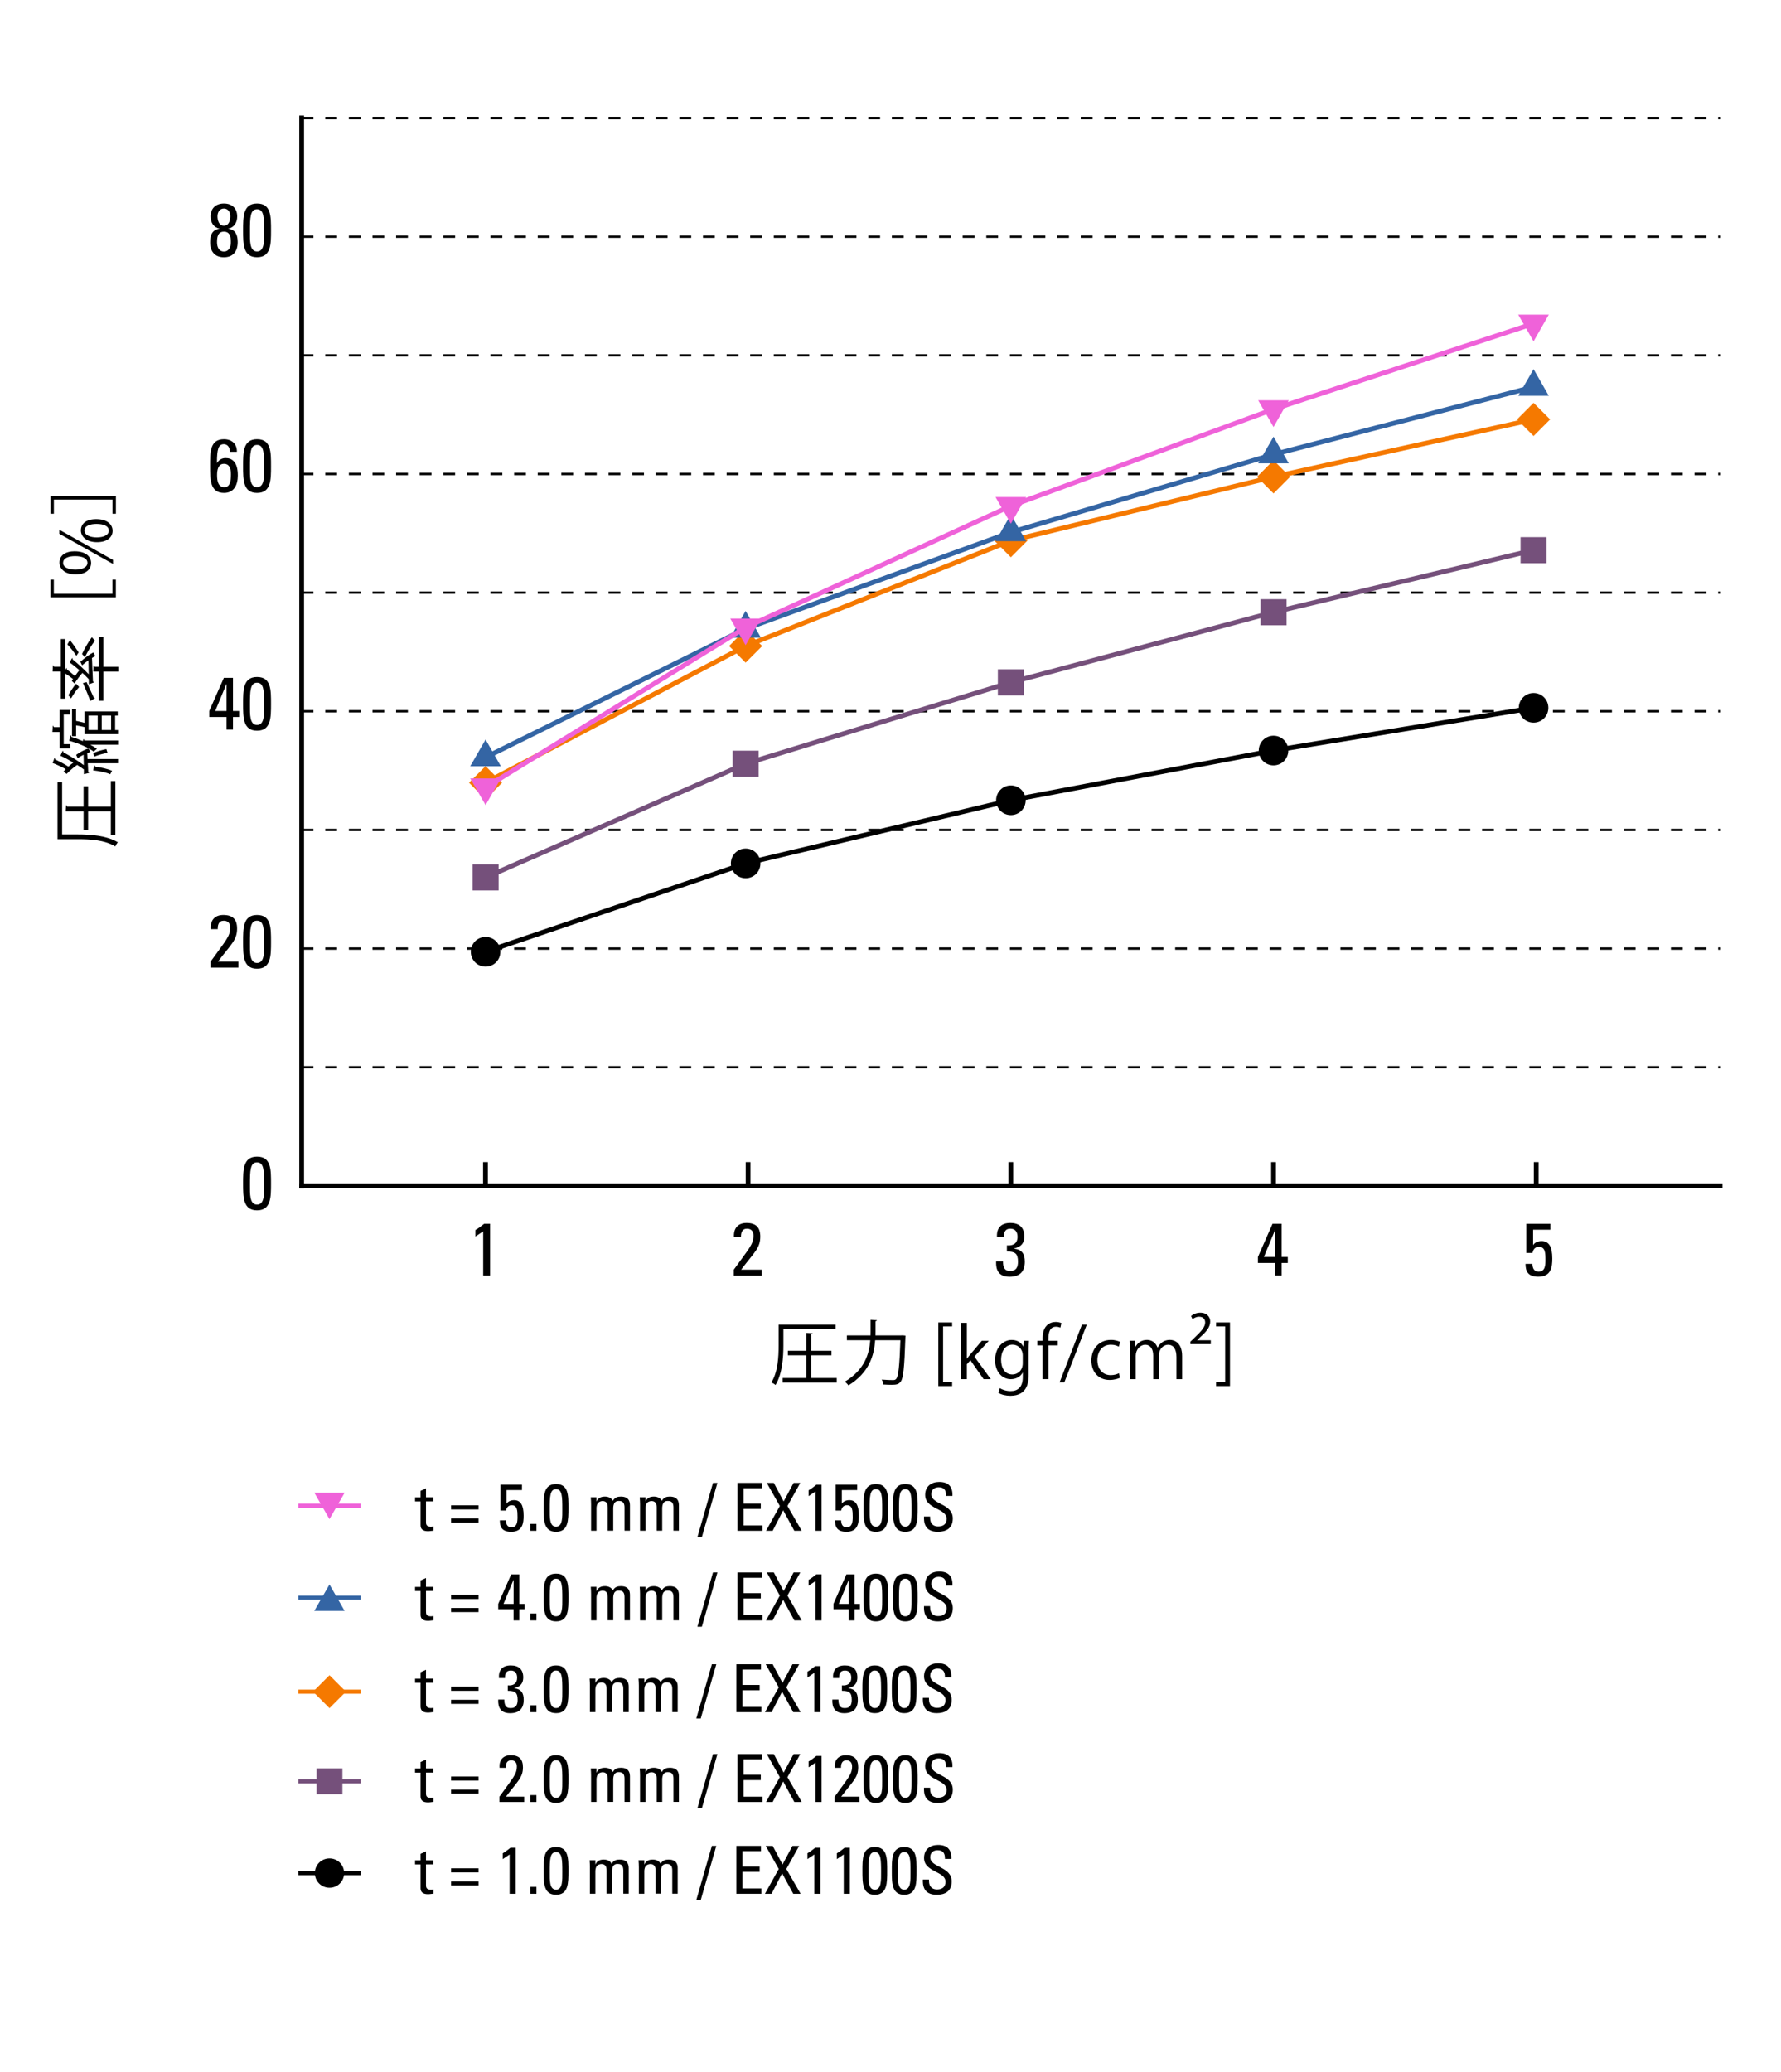 <?xml version="1.0" encoding="UTF-8"?><svg xmlns="http://www.w3.org/2000/svg" viewBox="0 0 430 500"><defs><style>.cls-1,.cls-2,.cls-3,.cls-4,.cls-5,.cls-6,.cls-7,.cls-8,.cls-9,.cls-10,.cls-11,.cls-12,.cls-13{fill:none;}.cls-1,.cls-4,.cls-8,.cls-9,.cls-11,.cls-12,.cls-13{stroke-width:1.15px;}.cls-1,.cls-4,.cls-9,.cls-10,.cls-11,.cls-13{stroke-linejoin:bevel;}.cls-1,.cls-7{stroke:#75507b;}.cls-2,.cls-3,.cls-4,.cls-8,.cls-12{stroke:#000;}.cls-2,.cls-3,.cls-5,.cls-6,.cls-7,.cls-8,.cls-12{stroke-miterlimit:10;}.cls-3{stroke-dasharray:0 0 2.85 2.85;stroke-width:.57px;}.cls-14,.cls-15,.cls-16,.cls-17,.cls-18,.cls-19{stroke-width:0px;}.cls-14,.cls-16,.cls-17,.cls-18{fill-rule:evenodd;}.cls-5,.cls-13{stroke:#3465a4;}.cls-16{fill:#f57900;}.cls-6,.cls-9{stroke:#f57900;}.cls-17{fill:#ef62d9;}.cls-8{stroke-linecap:square;}.cls-10{stroke-width:1.13px;}.cls-10,.cls-11{stroke:#ef62d9;}.cls-18{fill:#3465a4;}.cls-19{fill:#75507b;}</style></defs><g id="Graph"><path class="cls-15" d="m50.84,233.5v-1.44c3.65-5.11,4.74-6.05,4.74-8.21,0-.99-.49-1.66-1.55-1.66-1.24,0-1.48,1.03-1.46,2.03h-1.69c-.14-2.07.9-3.42,3.03-3.42,2.25,0,3.33,1.03,3.33,3.28,0,2.79-1.4,3.73-4.63,7.98h4.95v1.44h-6.72Z"/><path class="cls-15" d="m65.43,227.3c0,3.26.02,6.46-3.37,6.46s-3.37-3.21-3.37-6.46-.05-6.5,3.37-6.5,3.37,3.13,3.37,6.5Zm-5.08.32c0,2.11-.13,4.75,1.71,4.75s1.71-2.65,1.71-4.75c0-3.37-.02-5.44-1.71-5.44s-1.71,2.07-1.71,5.44Z"/><path class="cls-15" d="m65.43,285.62c0,3.26.02,6.46-3.37,6.46s-3.37-3.21-3.37-6.46-.05-6.5,3.37-6.5,3.37,3.13,3.37,6.5Zm-5.08.32c0,2.11-.13,4.75,1.71,4.75s1.71-2.65,1.71-4.75c0-3.37-.02-5.44-1.71-5.44s-1.71,2.07-1.71,5.44Z"/><path class="cls-15" d="m50.72,112.49c0-3.37-.05-6.5,3.37-6.5,1.87,0,3.17,1.15,3.1,3.04h-1.66c0-.86-.47-1.84-1.46-1.84-1.35,0-1.69,1.19-1.69,4.52h.04c.41-.72,1.17-1.17,2.03-1.17,1.6,0,2.97.94,2.97,4.2,0,2.23-.9,4.21-3.33,4.21-3.38,0-3.37-3.21-3.37-6.46Zm3.46,5.08c1.35,0,1.58-1.48,1.58-3.12,0-1.13-.25-2.52-1.69-2.52s-1.66,1.58-1.66,2.7c0,1.24.16,2.94,1.76,2.94Z"/><path class="cls-15" d="m65.43,112.49c0,3.26.02,6.46-3.37,6.46s-3.37-3.21-3.37-6.46-.05-6.5,3.37-6.5,3.37,3.13,3.37,6.5Zm-5.08.32c0,2.11-.13,4.75,1.71,4.75s1.71-2.65,1.71-4.75c0-3.37-.02-5.44-1.71-5.44s-1.71,2.07-1.71,5.44Z"/><path class="cls-15" d="m50.52,173.02v-1.44l3.53-8.01h2.2v8.01h1.48v1.44h-1.48v3.04h-1.55v-3.04h-4.18Zm4.18-1.44v-6.5h-.04l-2.7,6.5h2.74Z"/><path class="cls-15" d="m65.43,169.87c0,3.26.02,6.46-3.37,6.46s-3.37-3.21-3.37-6.46-.05-6.5,3.37-6.5,3.37,3.13,3.37,6.5Zm-5.08.32c0,2.11-.13,4.75,1.71,4.75s1.71-2.65,1.71-4.75c0-3.37-.02-5.44-1.71-5.44s-1.71,2.07-1.71,5.44Z"/><path class="cls-15" d="m55.09,55.21c1.84.18,2.3,1.62,2.3,3.24,0,2.25-1.15,3.64-3.33,3.64s-3.33-1.39-3.33-3.64c0-1.62.47-3.06,2.3-3.24v-.02c-1.48-.29-2.18-1.51-2.18-2.94,0-1.96,1.24-3.13,3.21-3.13s3.21,1.17,3.21,3.13c0,1.42-.7,2.65-2.18,2.94v.02Zm.65,3.26c0-1.12-.13-2.56-1.67-2.56s-1.67,1.44-1.67,2.56.43,2.23,1.67,2.23,1.67-1.15,1.67-2.23Zm-.13-6.27c0-.94-.49-1.87-1.55-1.87s-1.55.94-1.55,1.87.31,2.27,1.55,2.27,1.55-1.35,1.55-2.27Z"/><path class="cls-15" d="m65.43,55.62c0,3.26.02,6.46-3.37,6.46s-3.37-3.21-3.37-6.46-.05-6.5,3.37-6.5,3.37,3.13,3.37,6.5Zm-5.08.32c0,2.11-.13,4.75,1.71,4.75s1.71-2.65,1.71-4.75c0-3.37-.02-5.44-1.71-5.44s-1.71,2.07-1.71,5.44Z"/><path class="cls-15" d="m118.32,307.82h-1.66v-10.68l-1.87,1.26v-1.58c.41-.18,1.6-1.08,2.11-1.5h1.42v12.5Z"/><path class="cls-15" d="m243.11,300.54c1.49.13,2.56-.47,2.56-2.07,0-1.13-.5-1.96-1.73-1.96-1.37,0-1.58,1.03-1.57,2.04h-1.66c-.13-2.12.9-3.42,3.22-3.42,2.12,0,3.38,1.06,3.38,3.24,0,2.36-1.75,2.72-2.47,2.9v.04c1.96.27,2.59,1.31,2.59,3.19,0,2.43-1.31,3.6-3.71,3.6-3.49,0-3.22-3.01-3.22-3.71h1.66c.02,1.24.22,2.32,1.71,2.32s1.91-.92,1.91-2.25c0-2.02-.76-2.45-2.68-2.45v-1.46Z"/><path class="cls-15" d="m177.17,307.82v-1.44c3.66-5.11,4.74-6.05,4.74-8.21,0-.99-.49-1.66-1.55-1.66-1.24,0-1.48,1.03-1.46,2.04h-1.69c-.14-2.07.9-3.42,3.02-3.42,2.25,0,3.33,1.03,3.33,3.28,0,2.79-1.4,3.73-4.63,7.98h4.95v1.44h-6.72Z"/><path class="cls-15" d="m303.71,304.77v-1.44l3.53-8.01h2.2v8.01h1.48v1.44h-1.48v3.04h-1.55v-3.04h-4.18Zm4.18-1.44v-6.5h-.04l-2.7,6.5h2.74Z"/><path class="cls-15" d="m374.33,295.32v1.44h-4.18v3.64l.04.04c.27-.54,1.13-.94,1.98-.94,1.78,0,2.61,1.33,2.61,4.21,0,2-.25,4.38-3.38,4.38-2.59,0-3.08-1.42-3.08-3.1h1.66c0,.97.38,1.89,1.48,1.89,1.57,0,1.67-1.53,1.67-2.75,0-1.82-.05-3.24-1.6-3.24-.9,0-1.39.63-1.53,1.46h-1.49v-7.02h5.83Z"/><line class="cls-8" x1="72.83" y1="286.17" x2="415.29" y2="286.17"/><line class="cls-12" x1="117.21" y1="286.17" x2="117.21" y2="280.44"/><line class="cls-12" x1="180.62" y1="286.17" x2="180.62" y2="280.44"/><line class="cls-12" x1="244.06" y1="286.17" x2="244.06" y2="280.44"/><line class="cls-12" x1="307.48" y1="286.17" x2="307.48" y2="280.44"/><line class="cls-12" x1="370.89" y1="286.17" x2="370.89" y2="280.44"/><line class="cls-8" x1="72.83" y1="286.17" x2="72.83" y2="28.49"/><line class="cls-3" x1="72.83" y1="257.54" x2="415.29" y2="257.54"/><line class="cls-3" x1="72.83" y1="228.91" x2="415.29" y2="228.91"/><line class="cls-3" x1="72.83" y1="200.28" x2="415.29" y2="200.28"/><line class="cls-3" x1="72.83" y1="171.64" x2="415.29" y2="171.64"/><line class="cls-3" x1="72.83" y1="143.01" x2="415.29" y2="143.01"/><line class="cls-3" x1="72.83" y1="114.38" x2="415.29" y2="114.38"/><line class="cls-3" x1="72.83" y1="85.75" x2="415.29" y2="85.75"/><line class="cls-3" x1="72.83" y1="57.12" x2="415.29" y2="57.12"/><line class="cls-3" x1="72.83" y1="28.49" x2="415.29" y2="28.49"/><polyline class="cls-4" points="117.24 229.68 180.02 208.35 244.06 193.12 307.48 181.12 370.26 170.81"/><path class="cls-14" d="m113.67,229.68c0-1.99,1.59-3.58,3.57-3.58s3.57,1.59,3.57,3.58-1.59,3.58-3.57,3.58-3.57-1.59-3.57-3.58h0Z"/><path class="cls-14" d="m176.46,208.35c0-1.99,1.59-3.58,3.57-3.58s3.57,1.59,3.57,3.58-1.59,3.58-3.57,3.58-3.57-1.59-3.57-3.58h0Z"/><path class="cls-14" d="m240.5,193.12c0-1.99,1.59-3.58,3.57-3.58s3.57,1.59,3.57,3.58-1.59,3.58-3.57,3.58-3.57-1.59-3.57-3.58h0Z"/><path class="cls-14" d="m303.91,181.12c0-1.99,1.59-3.58,3.57-3.58s3.57,1.59,3.57,3.58-1.59,3.58-3.57,3.58-3.57-1.59-3.57-3.58h0Z"/><path class="cls-14" d="m366.69,170.81c0-1.99,1.59-3.58,3.57-3.58s3.57,1.59,3.57,3.58-1.59,3.58-3.57,3.58-3.57-1.59-3.57-3.58h0Z"/><polyline class="cls-1" points="117.24 211.73 180.02 184.3 244.06 164.66 307.48 147.74 370.26 132.76"/><rect class="cls-19" x="114.1" y="208.58" width="6.28" height="6.3"/><rect class="cls-19" x="176.88" y="181.15" width="6.28" height="6.3"/><rect class="cls-19" x="240.92" y="161.51" width="6.28" height="6.3"/><rect class="cls-19" x="304.34" y="144.59" width="6.28" height="6.3"/><rect class="cls-19" x="367.12" y="129.62" width="6.28" height="6.3"/><polyline class="cls-9" points="117.24 188.88 180.02 155.9 244.06 130.47 307.48 115.07 370.26 101.21"/><polygon class="cls-16" points="117.24 184.87 121.23 188.88 117.24 192.89 113.24 188.88 117.24 184.87 117.24 184.87"/><polygon class="cls-16" points="180.02 151.89 184.02 155.9 180.02 159.91 176.03 155.9 180.02 151.89 180.02 151.89"/><polygon class="cls-16" points="244.06 126.47 248.06 130.47 244.06 134.48 240.07 130.47 244.06 126.47 244.06 126.47"/><polygon class="cls-16" points="307.48 111.06 311.47 115.07 307.48 119.08 303.48 115.07 307.48 111.06 307.48 111.06"/><polygon class="cls-16" points="370.26 97.21 374.26 101.21 370.26 105.22 366.27 101.21 370.26 97.21 370.26 97.21"/><polyline class="cls-13" points="117.24 182.75 180.02 151.72 244.06 128.44 307.48 109.66 370.26 93.37"/><polygon class="cls-18" points="117.24 178.46 120.92 184.9 113.53 184.9 117.24 178.46 117.24 178.46"/><polygon class="cls-18" points="180.02 147.42 183.71 153.87 176.31 153.87 180.02 147.42 180.02 147.42"/><polygon class="cls-18" points="244.06 124.15 247.75 130.59 240.35 130.59 244.06 124.15 244.06 124.15"/><polygon class="cls-18" points="307.48 105.37 311.16 111.81 303.77 111.81 307.48 105.37 307.48 105.37"/><polygon class="cls-18" points="370.26 89.08 373.94 95.52 366.55 95.52 370.26 89.08 370.26 89.08"/><polyline class="cls-11" points="117.24 190 180.02 151.4 244.06 122.09 307.48 98.75 370.26 78.08"/><polygon class="cls-17" points="117.24 194.29 120.92 187.85 113.53 187.85 117.24 194.29 117.24 194.29"/><polygon class="cls-17" points="180.02 155.7 183.71 149.26 176.31 149.26 180.02 155.7 180.02 155.7"/><polygon class="cls-17" points="244.06 126.38 247.75 119.94 240.35 119.94 244.06 126.38 244.06 126.38"/><polygon class="cls-17" points="307.48 103.05 311.16 96.6 303.77 96.6 307.48 103.05 307.48 103.05"/><polygon class="cls-17" points="370.26 82.38 373.94 75.93 366.55 75.93 370.26 82.38 370.26 82.38"/><line class="cls-2" x1="72.05" y1="452" x2="87.05" y2="452"/><path class="cls-14" d="m76.01,452c0-1.97,1.57-3.54,3.54-3.54s3.54,1.57,3.54,3.54-1.57,3.54-3.54,3.54-3.54-1.57-3.54-3.54h0Z"/><line class="cls-7" x1="72.05" y1="429.85" x2="87.05" y2="429.85"/><rect class="cls-19" x="76.43" y="426.73" width="6.24" height="6.24"/><line class="cls-6" x1="72.04" y1="408.23" x2="87.04" y2="408.23"/><polygon class="cls-16" points="79.55 404.26 83.52 408.23 79.55 412.2 75.58 408.23 79.55 404.26 79.55 404.26"/><line class="cls-5" x1="72.05" y1="385.55" x2="87.05" y2="385.55"/><polygon class="cls-18" points="79.55 382.36 83.21 388.74 75.87 388.74 79.55 382.36 79.55 382.36"/><line class="cls-10" x1="87.04" y1="363.4" x2="72.04" y2="363.4"/><polygon class="cls-17" points="79.54 366.59 75.88 360.21 83.22 360.21 79.54 366.59 79.54 366.59"/><path class="cls-15" d="m101.54,448.91v-1.55l1.31-.59v2.14h1.76v.99h-1.76v4.94c0,.51,0,1.17,1.2,1.17.1,0,.3-.03.59-.06v1.01c-.43.03-.86.13-1.29.13-1.25,0-1.81-.51-1.81-1.44v-5.74h-1.33v-.99h1.33Z"/><path class="cls-15" d="m115.53,451.84h-6.62v-.99h6.62v.99Zm0,3.15h-6.62v-.99h6.62v.99Z"/><path class="cls-15" d="m124.51,456.99h-1.47v-9.48l-1.66,1.12v-1.41c.37-.16,1.42-.96,1.87-1.33h1.26v11.1Z"/><path class="cls-15" d="m129.52,456.99h-1.5v-1.66h1.5v1.66Z"/><path class="cls-15" d="m137.24,451.49c0,2.89.02,5.74-2.99,5.74s-2.99-2.85-2.99-5.74-.05-5.77,2.99-5.77,2.99,2.78,2.99,5.77Zm-4.51.29c0,1.87-.11,4.22,1.52,4.22s1.52-2.35,1.52-4.22c0-2.99-.02-4.83-1.52-4.83s-1.52,1.84-1.52,4.83Z"/><path class="cls-15" d="m146.46,456.99v-5.6c0-.82-.22-1.57-1.28-1.57-.4,0-.94.24-1.14.54-.24.4-.3.88-.3,1.18v5.44h-1.31v-6.4c0-.56-.03-1.12-.08-1.68h1.39v1.01h.03c.38-.86,1.07-1.17,2.01-1.17.74,0,1.58.3,1.89,1.04.45-.86,1.18-1.04,1.92-1.04.85,0,2.21.19,2.21,2.09v6.14h-1.31v-5.6c0-.82-.22-1.57-1.28-1.57-.5,0-.64.02-.99.3-.38.32-.45,1.12-.45,1.42v5.44h-1.31Z"/><path class="cls-15" d="m158.28,456.99v-5.6c0-.82-.22-1.57-1.28-1.57-.4,0-.94.24-1.14.54-.24.4-.3.88-.3,1.18v5.44h-1.31v-6.4c0-.56-.03-1.12-.08-1.68h1.39v1.01h.03c.38-.86,1.07-1.17,2.01-1.17.74,0,1.58.3,1.89,1.04.45-.86,1.18-1.04,1.92-1.04.85,0,2.21.19,2.21,2.09v6.14h-1.31v-5.6c0-.82-.22-1.57-1.28-1.57-.5,0-.64.02-.99.3-.38.32-.45,1.12-.45,1.42v5.44h-1.31Z"/><path class="cls-15" d="m169.18,458.52h-1.07l3.76-13.08h1.07l-3.76,13.08Z"/><path class="cls-15" d="m177.78,456.99v-11.55h5.95v1.28h-4.48v3.71h4.16v1.28h-4.16v4h4.57v1.28h-6.04Z"/><path class="cls-15" d="m193.29,456.99h-1.77l-2.69-4.94-2.54,4.94h-1.6l3.33-5.98-3.15-5.57h1.69l2.37,4.48,2.4-4.48h1.62l-3.1,5.57,3.45,5.98Z"/><path class="cls-15" d="m198.08,456.99h-1.47v-9.48l-1.66,1.12v-1.41c.37-.16,1.42-.96,1.87-1.33h1.26v11.1Z"/><path class="cls-15" d="m205.18,456.99h-1.47v-9.48l-1.66,1.12v-1.41c.37-.16,1.42-.96,1.87-1.33h1.26v11.1Z"/><path class="cls-15" d="m214.2,451.49c0,2.89.02,5.74-2.99,5.74s-2.99-2.85-2.99-5.74-.05-5.77,2.99-5.77,2.99,2.78,2.99,5.77Zm-4.51.29c0,1.87-.11,4.22,1.52,4.22s1.52-2.35,1.52-4.22c0-2.99-.02-4.83-1.52-4.83s-1.52,1.84-1.52,4.83Z"/><path class="cls-15" d="m221.3,451.49c0,2.89.02,5.74-2.99,5.74s-2.99-2.85-2.99-5.74-.05-5.77,2.99-5.77,2.99,2.78,2.99,5.77Zm-4.51.29c0,1.87-.11,4.22,1.52,4.22s1.52-2.35,1.52-4.22c0-2.99-.02-4.83-1.52-4.83s-1.52,1.84-1.52,4.83Z"/><path class="cls-15" d="m224.29,453.55v.34c0,1.57.99,2.06,1.93,2.06,1.17,0,2.06-.5,2.06-1.87,0-2.56-5.18-2.27-5.18-5.74,0-2.05,1.46-3.13,3.39-3.13,2.11,0,3.29,1.02,3.2,3.37h-1.54c.02-1.26-.38-2.09-1.78-2.09-.88,0-1.78.45-1.78,1.69,0,2.54,5.18,2.17,5.18,5.84,0,2.43-1.68,3.21-3.58,3.21-3.41.03-3.41-2.58-3.37-3.68h1.46Z"/><path class="cls-15" d="m101.54,426.76v-1.55l1.31-.59v2.14h1.76v.99h-1.76v4.94c0,.51,0,1.17,1.2,1.17.1,0,.3-.03.59-.06v1.01c-.43.03-.86.13-1.29.13-1.25,0-1.81-.51-1.81-1.44v-5.74h-1.33v-.99h1.33Z"/><path class="cls-15" d="m115.53,429.69h-6.62v-.99h6.62v.99Zm0,3.15h-6.62v-.99h6.62v.99Z"/><path class="cls-15" d="m120.58,434.84v-1.28c3.25-4.54,4.21-5.37,4.21-7.29,0-.88-.43-1.47-1.38-1.47-1.1,0-1.31.91-1.3,1.81h-1.5c-.13-1.84.8-3.04,2.69-3.04,2,0,2.96.91,2.96,2.91,0,2.48-1.25,3.31-4.11,7.08h4.4v1.28h-5.96Z"/><path class="cls-15" d="m129.52,434.84h-1.5v-1.66h1.5v1.66Z"/><path class="cls-15" d="m137.24,429.33c0,2.89.02,5.74-2.99,5.74s-2.99-2.85-2.99-5.74-.05-5.77,2.99-5.77,2.99,2.78,2.99,5.77Zm-4.51.29c0,1.87-.11,4.22,1.52,4.22s1.52-2.35,1.52-4.22c0-2.99-.02-4.83-1.52-4.83s-1.52,1.84-1.52,4.83Z"/><path class="cls-15" d="m146.73,434.84v-5.6c0-.82-.22-1.57-1.28-1.57-.4,0-.94.24-1.13.54-.24.4-.3.88-.3,1.18v5.44h-1.31v-6.4c0-.56-.03-1.12-.08-1.68h1.39v1.01h.03c.38-.86,1.07-1.17,2.02-1.17.74,0,1.58.3,1.89,1.04.45-.86,1.18-1.04,1.92-1.04.85,0,2.21.19,2.21,2.09v6.14h-1.31v-5.6c0-.82-.22-1.57-1.28-1.57-.5,0-.64.02-.99.3-.38.32-.45,1.12-.45,1.42v5.44h-1.31Z"/><path class="cls-15" d="m158.55,434.84v-5.6c0-.82-.22-1.57-1.28-1.57-.4,0-.94.24-1.13.54-.24.4-.3.88-.3,1.18v5.44h-1.31v-6.4c0-.56-.03-1.12-.08-1.68h1.39v1.01h.03c.38-.86,1.07-1.17,2.02-1.17.74,0,1.58.3,1.89,1.04.45-.86,1.18-1.04,1.92-1.04.85,0,2.21.19,2.21,2.09v6.14h-1.31v-5.6c0-.82-.22-1.57-1.28-1.57-.5,0-.64.02-.99.3-.38.32-.45,1.12-.45,1.42v5.44h-1.31Z"/><path class="cls-15" d="m169.45,436.37h-1.07l3.76-13.08h1.07l-3.76,13.08Z"/><path class="cls-15" d="m178.05,434.84v-11.55h5.95v1.28h-4.48v3.71h4.16v1.28h-4.16v4h4.57v1.28h-6.04Z"/><path class="cls-15" d="m193.56,434.84h-1.78l-2.69-4.94-2.54,4.94h-1.6l3.33-5.98-3.15-5.57h1.7l2.37,4.48,2.4-4.48h1.62l-3.1,5.57,3.45,5.98Z"/><path class="cls-15" d="m198.36,434.84h-1.47v-9.48l-1.66,1.12v-1.41c.37-.16,1.42-.96,1.87-1.33h1.26v11.1Z"/><path class="cls-15" d="m201.52,434.84v-1.28c3.25-4.54,4.21-5.37,4.21-7.29,0-.88-.43-1.47-1.38-1.47-1.1,0-1.31.91-1.3,1.81h-1.5c-.13-1.84.8-3.04,2.69-3.04,2,0,2.96.91,2.96,2.91,0,2.48-1.25,3.31-4.11,7.08h4.4v1.28h-5.96Z"/><path class="cls-15" d="m214.47,429.33c0,2.89.02,5.74-2.99,5.74s-2.99-2.85-2.99-5.74-.05-5.77,2.99-5.77,2.99,2.78,2.99,5.77Zm-4.51.29c0,1.87-.11,4.22,1.52,4.22s1.52-2.35,1.52-4.22c0-2.99-.02-4.83-1.52-4.83s-1.52,1.84-1.52,4.83Z"/><path class="cls-15" d="m221.57,429.33c0,2.89.02,5.74-2.99,5.74s-2.99-2.85-2.99-5.74-.05-5.77,2.99-5.77,2.99,2.78,2.99,5.77Zm-4.51.29c0,1.87-.11,4.22,1.52,4.22s1.52-2.35,1.52-4.22c0-2.99-.02-4.83-1.52-4.83s-1.52,1.84-1.52,4.83Z"/><path class="cls-15" d="m224.56,431.4v.34c0,1.57.99,2.06,1.93,2.06,1.17,0,2.06-.5,2.06-1.87,0-2.56-5.18-2.27-5.18-5.74,0-2.05,1.46-3.13,3.39-3.13,2.11,0,3.29,1.02,3.2,3.37h-1.54c.02-1.26-.38-2.09-1.78-2.09-.88,0-1.78.45-1.78,1.69,0,2.54,5.18,2.17,5.18,5.84,0,2.43-1.68,3.21-3.58,3.21-3.41.03-3.41-2.58-3.37-3.68h1.46Z"/><path class="cls-15" d="m101.54,405.09v-1.55l1.31-.59v2.14h1.76v.99h-1.76v4.94c0,.51,0,1.17,1.2,1.17.1,0,.3-.03.59-.06v1.01c-.43.03-.86.13-1.29.13-1.25,0-1.81-.51-1.81-1.44v-5.74h-1.33v-.99h1.33Z"/><path class="cls-15" d="m115.53,408.02h-6.62v-.99h6.62v.99Zm0,3.15h-6.62v-.99h6.62v.99Z"/><path class="cls-15" d="m122.59,406.71c1.33.11,2.27-.42,2.27-1.84,0-1.01-.45-1.74-1.54-1.74-1.22,0-1.41.91-1.39,1.81h-1.47c-.11-1.89.8-3.04,2.86-3.04,1.89,0,3.01.94,3.01,2.88,0,2.09-1.55,2.42-2.19,2.58v.03c1.74.24,2.3,1.17,2.3,2.83,0,2.16-1.17,3.2-3.29,3.2-3.1,0-2.86-2.67-2.86-3.29h1.47c.02,1.1.19,2.06,1.52,2.06s1.7-.82,1.7-2c0-1.79-.67-2.17-2.38-2.17v-1.3Z"/><path class="cls-15" d="m129.52,413.17h-1.5v-1.66h1.5v1.66Z"/><path class="cls-15" d="m137.24,407.67c0,2.89.02,5.74-2.99,5.74s-2.99-2.85-2.99-5.74-.05-5.77,2.99-5.77,2.99,2.78,2.99,5.77Zm-4.51.29c0,1.87-.11,4.22,1.52,4.22s1.52-2.35,1.52-4.22c0-2.99-.02-4.83-1.52-4.83s-1.52,1.84-1.52,4.83Z"/><path class="cls-15" d="m146.46,413.17v-5.6c0-.82-.22-1.57-1.28-1.57-.4,0-.94.24-1.14.54-.24.4-.3.88-.3,1.18v5.44h-1.31v-6.4c0-.56-.03-1.12-.08-1.68h1.39v1.01h.03c.38-.86,1.07-1.17,2.01-1.17.74,0,1.58.3,1.89,1.04.45-.86,1.18-1.04,1.92-1.04.85,0,2.21.19,2.21,2.09v6.14h-1.31v-5.6c0-.82-.22-1.57-1.28-1.57-.5,0-.64.02-.99.3-.38.32-.45,1.12-.45,1.42v5.44h-1.31Z"/><path class="cls-15" d="m158.28,413.17v-5.6c0-.82-.22-1.57-1.28-1.57-.4,0-.94.24-1.14.54-.24.4-.3.88-.3,1.18v5.44h-1.31v-6.4c0-.56-.03-1.12-.08-1.68h1.39v1.01h.03c.38-.86,1.07-1.17,2.01-1.17.74,0,1.58.3,1.89,1.04.45-.86,1.18-1.04,1.92-1.04.85,0,2.21.19,2.21,2.09v6.14h-1.31v-5.6c0-.82-.22-1.57-1.28-1.57-.5,0-.64.02-.99.3-.38.32-.45,1.12-.45,1.42v5.44h-1.31Z"/><path class="cls-15" d="m169.18,414.7h-1.07l3.76-13.08h1.07l-3.76,13.08Z"/><path class="cls-15" d="m177.78,413.17v-11.55h5.95v1.28h-4.48v3.71h4.16v1.28h-4.16v4h4.57v1.28h-6.04Z"/><path class="cls-15" d="m193.29,413.17h-1.77l-2.69-4.94-2.54,4.94h-1.6l3.33-5.98-3.15-5.57h1.69l2.37,4.48,2.4-4.48h1.62l-3.1,5.57,3.45,5.98Z"/><path class="cls-15" d="m198.08,413.17h-1.47v-9.48l-1.66,1.12v-1.41c.37-.16,1.42-.96,1.87-1.33h1.26v11.1Z"/><path class="cls-15" d="m203.26,406.71c1.33.11,2.27-.42,2.27-1.84,0-1.01-.45-1.74-1.54-1.74-1.22,0-1.41.91-1.39,1.81h-1.47c-.11-1.89.8-3.04,2.86-3.04,1.89,0,3.01.94,3.01,2.88,0,2.09-1.55,2.42-2.19,2.58v.03c1.74.24,2.3,1.17,2.3,2.83,0,2.16-1.17,3.2-3.29,3.2-3.1,0-2.86-2.67-2.86-3.29h1.47c.02,1.1.19,2.06,1.52,2.06s1.7-.82,1.7-2c0-1.79-.67-2.17-2.38-2.17v-1.3Z"/><path class="cls-15" d="m214.2,407.67c0,2.89.02,5.74-2.99,5.74s-2.99-2.85-2.99-5.74-.05-5.77,2.99-5.77,2.99,2.78,2.99,5.77Zm-4.51.29c0,1.87-.11,4.22,1.52,4.22s1.52-2.35,1.52-4.22c0-2.99-.02-4.83-1.52-4.83s-1.52,1.84-1.52,4.83Z"/><path class="cls-15" d="m221.3,407.67c0,2.89.02,5.74-2.99,5.74s-2.99-2.85-2.99-5.74-.05-5.77,2.99-5.77,2.99,2.78,2.99,5.77Zm-4.51.29c0,1.87-.11,4.22,1.52,4.22s1.52-2.35,1.52-4.22c0-2.99-.02-4.83-1.52-4.83s-1.52,1.84-1.52,4.83Z"/><path class="cls-15" d="m224.29,409.73v.34c0,1.57.99,2.06,1.93,2.06,1.17,0,2.06-.5,2.06-1.87,0-2.56-5.18-2.27-5.18-5.74,0-2.05,1.46-3.13,3.39-3.13,2.11,0,3.29,1.02,3.2,3.37h-1.54c.02-1.26-.38-2.09-1.78-2.09-.88,0-1.78.45-1.78,1.69,0,2.54,5.18,2.17,5.18,5.84,0,2.43-1.68,3.21-3.58,3.21-3.41.03-3.41-2.58-3.37-3.68h1.46Z"/><path class="cls-15" d="m101.54,382.94v-1.55l1.31-.59v2.14h1.76v.99h-1.76v4.94c0,.51,0,1.17,1.2,1.17.1,0,.3-.03.59-.06v1.01c-.43.03-.86.13-1.29.13-1.25,0-1.81-.51-1.81-1.44v-5.74h-1.33v-.99h1.33Z"/><path class="cls-15" d="m115.53,385.87h-6.62v-.99h6.62v.99Zm0,3.15h-6.62v-.99h6.62v.99Z"/><path class="cls-15" d="m120.29,388.32v-1.28l3.13-7.12h1.95v7.12h1.31v1.28h-1.31v2.7h-1.38v-2.7h-3.71Zm3.71-1.28v-5.77h-.03l-2.4,5.77h2.43Z"/><path class="cls-15" d="m129.52,391.02h-1.5v-1.66h1.5v1.66Z"/><path class="cls-15" d="m137.24,385.52c0,2.89.02,5.74-2.99,5.74s-2.99-2.85-2.99-5.74-.05-5.77,2.99-5.77,2.99,2.78,2.99,5.77Zm-4.51.29c0,1.87-.11,4.22,1.52,4.22s1.52-2.35,1.52-4.22c0-2.99-.02-4.83-1.52-4.83s-1.52,1.84-1.52,4.83Z"/><path class="cls-15" d="m146.73,391.02v-5.6c0-.82-.22-1.57-1.28-1.57-.4,0-.94.24-1.13.54-.24.4-.3.88-.3,1.18v5.44h-1.31v-6.4c0-.56-.03-1.12-.08-1.68h1.39v1.01h.03c.38-.86,1.07-1.17,2.02-1.17.74,0,1.58.3,1.89,1.04.45-.86,1.18-1.04,1.92-1.04.85,0,2.21.19,2.21,2.09v6.14h-1.31v-5.6c0-.82-.22-1.57-1.28-1.57-.5,0-.64.02-.99.3-.38.32-.45,1.12-.45,1.42v5.44h-1.31Z"/><path class="cls-15" d="m158.55,391.02v-5.6c0-.82-.22-1.57-1.28-1.57-.4,0-.94.24-1.13.54-.24.4-.3.88-.3,1.18v5.44h-1.31v-6.4c0-.56-.03-1.12-.08-1.68h1.39v1.01h.03c.38-.86,1.07-1.17,2.02-1.17.74,0,1.58.3,1.89,1.04.45-.86,1.18-1.04,1.92-1.04.85,0,2.21.19,2.21,2.09v6.14h-1.31v-5.6c0-.82-.22-1.57-1.28-1.57-.5,0-.64.02-.99.3-.38.32-.45,1.12-.45,1.42v5.44h-1.31Z"/><path class="cls-15" d="m169.45,392.55h-1.07l3.76-13.08h1.07l-3.76,13.08Z"/><path class="cls-15" d="m178.05,391.02v-11.55h5.95v1.28h-4.48v3.71h4.16v1.28h-4.16v4h4.57v1.28h-6.04Z"/><path class="cls-15" d="m193.56,391.02h-1.78l-2.69-4.94-2.54,4.94h-1.6l3.33-5.98-3.15-5.57h1.7l2.37,4.48,2.4-4.48h1.62l-3.1,5.57,3.45,5.98Z"/><path class="cls-15" d="m198.36,391.02h-1.47v-9.48l-1.66,1.12v-1.41c.37-.16,1.42-.96,1.87-1.33h1.26v11.1Z"/><path class="cls-15" d="m201.23,388.32v-1.28l3.13-7.12h1.95v7.12h1.31v1.28h-1.31v2.7h-1.38v-2.7h-3.71Zm3.71-1.28v-5.77h-.03l-2.4,5.77h2.43Z"/><path class="cls-15" d="m214.47,385.52c0,2.89.02,5.74-2.99,5.74s-2.99-2.85-2.99-5.74-.05-5.77,2.99-5.77,2.99,2.78,2.99,5.77Zm-4.51.29c0,1.87-.11,4.22,1.52,4.22s1.52-2.35,1.52-4.22c0-2.99-.02-4.83-1.52-4.83s-1.52,1.84-1.52,4.83Z"/><path class="cls-15" d="m221.57,385.52c0,2.89.02,5.74-2.99,5.74s-2.99-2.85-2.99-5.74-.05-5.77,2.99-5.77,2.99,2.78,2.99,5.77Zm-4.51.29c0,1.87-.11,4.22,1.52,4.22s1.52-2.35,1.52-4.22c0-2.99-.02-4.83-1.52-4.83s-1.52,1.84-1.52,4.83Z"/><path class="cls-15" d="m224.56,387.58v.34c0,1.57.99,2.06,1.93,2.06,1.17,0,2.06-.5,2.06-1.87,0-2.56-5.18-2.27-5.18-5.74,0-2.05,1.46-3.13,3.39-3.13,2.11,0,3.29,1.02,3.2,3.37h-1.54c.02-1.26-.38-2.09-1.78-2.09-.88,0-1.78.45-1.78,1.69,0,2.54,5.18,2.17,5.18,5.84,0,2.43-1.68,3.21-3.58,3.21-3.41.03-3.41-2.58-3.37-3.68h1.46Z"/><path class="cls-15" d="m101.54,361.32v-1.55l1.31-.59v2.14h1.76v.99h-1.76v4.94c0,.51,0,1.17,1.2,1.17.1,0,.3-.03.59-.06v1.01c-.43.03-.86.13-1.29.13-1.25,0-1.81-.51-1.81-1.44v-5.74h-1.33v-.99h1.33Z"/><path class="cls-15" d="m115.53,364.25h-6.62v-.99h6.62v.99Zm0,3.15h-6.62v-.99h6.62v.99Z"/><path class="cls-15" d="m126.02,358.3v1.28h-3.71v3.23l.03.03c.24-.48,1.01-.83,1.76-.83,1.58,0,2.32,1.18,2.32,3.74,0,1.78-.22,3.89-3.01,3.89-2.3,0-2.73-1.26-2.73-2.75h1.47c0,.86.34,1.68,1.31,1.68,1.39,0,1.49-1.36,1.49-2.45,0-1.62-.05-2.88-1.42-2.88-.8,0-1.23.56-1.36,1.29h-1.33v-6.24h5.18Z"/><path class="cls-15" d="m129.52,369.4h-1.5v-1.66h1.5v1.66Z"/><path class="cls-15" d="m137.24,363.9c0,2.89.02,5.74-2.99,5.74s-2.99-2.85-2.99-5.74-.05-5.77,2.99-5.77,2.99,2.78,2.99,5.77Zm-4.51.29c0,1.87-.11,4.22,1.52,4.22s1.52-2.35,1.52-4.22c0-2.99-.02-4.83-1.52-4.83s-1.52,1.84-1.52,4.83Z"/><path class="cls-15" d="m146.73,369.4v-5.6c0-.82-.22-1.57-1.28-1.57-.4,0-.94.24-1.13.54-.24.4-.3.88-.3,1.18v5.44h-1.31v-6.4c0-.56-.03-1.12-.08-1.68h1.39v1.01h.03c.38-.86,1.07-1.17,2.02-1.17.74,0,1.58.3,1.89,1.04.45-.86,1.18-1.04,1.92-1.04.85,0,2.21.19,2.21,2.09v6.14h-1.31v-5.6c0-.82-.22-1.57-1.28-1.57-.5,0-.64.02-.99.3-.38.32-.45,1.12-.45,1.42v5.44h-1.31Z"/><path class="cls-15" d="m158.55,369.4v-5.6c0-.82-.22-1.57-1.28-1.57-.4,0-.94.24-1.13.54-.24.4-.3.88-.3,1.18v5.44h-1.31v-6.4c0-.56-.03-1.12-.08-1.68h1.39v1.01h.03c.38-.86,1.07-1.17,2.02-1.17.74,0,1.58.3,1.89,1.04.45-.86,1.18-1.04,1.92-1.04.85,0,2.21.19,2.21,2.09v6.14h-1.31v-5.6c0-.82-.22-1.57-1.28-1.57-.5,0-.64.02-.99.3-.38.32-.45,1.12-.45,1.42v5.44h-1.31Z"/><path class="cls-15" d="m169.45,370.93h-1.07l3.76-13.08h1.07l-3.76,13.08Z"/><path class="cls-15" d="m178.05,369.4v-11.55h5.95v1.28h-4.48v3.71h4.16v1.28h-4.16v4h4.57v1.28h-6.04Z"/><path class="cls-15" d="m193.56,369.4h-1.78l-2.69-4.94-2.54,4.94h-1.6l3.33-5.98-3.15-5.57h1.7l2.37,4.48,2.4-4.48h1.62l-3.1,5.57,3.45,5.98Z"/><path class="cls-15" d="m198.36,369.4h-1.47v-9.48l-1.66,1.12v-1.41c.37-.16,1.42-.96,1.87-1.33h1.26v11.1Z"/><path class="cls-15" d="m206.96,358.3v1.28h-3.71v3.23l.03.03c.24-.48,1.01-.83,1.76-.83,1.58,0,2.32,1.18,2.32,3.74,0,1.78-.22,3.89-3.01,3.89-2.3,0-2.74-1.26-2.74-2.75h1.47c0,.86.34,1.68,1.31,1.68,1.39,0,1.49-1.36,1.49-2.45,0-1.62-.05-2.88-1.42-2.88-.8,0-1.23.56-1.36,1.29h-1.33v-6.24h5.18Z"/><path class="cls-15" d="m214.47,363.9c0,2.89.02,5.74-2.99,5.74s-2.99-2.85-2.99-5.74-.05-5.77,2.99-5.77,2.99,2.78,2.99,5.77Zm-4.51.29c0,1.87-.11,4.22,1.52,4.22s1.52-2.35,1.52-4.22c0-2.99-.02-4.83-1.52-4.83s-1.52,1.84-1.52,4.83Z"/><path class="cls-15" d="m221.57,363.9c0,2.89.02,5.74-2.99,5.74s-2.99-2.85-2.99-5.74-.05-5.77,2.99-5.77,2.99,2.78,2.99,5.77Zm-4.51.29c0,1.87-.11,4.22,1.52,4.22s1.52-2.35,1.52-4.22c0-2.99-.02-4.83-1.52-4.83s-1.52,1.84-1.52,4.83Z"/><path class="cls-15" d="m224.56,365.96v.34c0,1.57.99,2.06,1.93,2.06,1.17,0,2.06-.5,2.06-1.87,0-2.56-5.18-2.27-5.18-5.74,0-2.05,1.46-3.13,3.39-3.13,2.11,0,3.29,1.02,3.2,3.37h-1.54c.02-1.26-.38-2.09-1.78-2.09-.88,0-1.78.45-1.78,1.69,0,2.54,5.18,2.17,5.18,5.84,0,2.43-1.68,3.21-3.58,3.21-3.41.03-3.41-2.58-3.37-3.68h1.46Z"/></g><g id="text"><path class="cls-15" d="m189.14,320.78v3.88c0,2.79-.24,6.83-1.9,9.57-.2-.2-.7-.49-1-.61,1.6-2.62,1.75-6.29,1.75-8.96v-5h13.77v1.12h-12.61Zm6.71,11.76h6.17v1.09h-13.07v-1.09h5.76v-5.49h-4.49v-1.09h4.49v-4.3l1.48.08c-.02.14-.1.2-.34.24v3.98h4.9v1.09h-4.9v5.49Z"/><path class="cls-15" d="m217.43,322.26c.25,0,.29,0,.54-.02l.66.07c0,.1-.02.27-.03.39-.25,7.46-.51,10-1.19,10.78-.48.59-1.02.7-2.12.7-.58,0-1.31-.02-2.01-.07-.02-.34-.17-.85-.41-1.19,1.21.1,2.29.12,2.72.12.36,0,.56-.05.75-.25.56-.56.83-3.01,1.05-9.37h-6.1c-.24,3.6-1.39,7.8-6.44,10.91-.19-.29-.61-.71-.88-.9,4.78-2.87,5.9-6.71,6.14-10.01h-5.64v-1.16h5.7c.02-.31.02-.59.02-.88v-2.89l1.53.1c-.02.12-.12.2-.34.24v2.55c0,.29,0,.58-.02.88h6.08Z"/><path class="cls-15" d="m229.88,334.48h-3.33v-15.35h3.33v.95h-2.18v13.45h2.18v.95Z"/><path class="cls-15" d="m239.22,332.82h-1.73l-3.2-4.57-.85.97v3.6h-1.41v-13.6h1.41v8.65h.03c.22-.32.54-.73.8-1.04l2.77-3.28h1.7l-3.49,3.82,3.96,5.44Z"/><path class="cls-15" d="m248.44,323.54c-.05.66-.08,1.41-.08,2.55v5.41c0,1.62-.03,5.32-4.42,5.32-1.05,0-2.21-.25-2.91-.73l.37-1.1c.59.36,1.5.7,2.6.7,1.7,0,2.94-.9,2.94-3.35v-1.1h-.03c-.48.87-1.46,1.58-2.87,1.58-2.21,0-3.79-1.96-3.79-4.56,0-3.21,2.01-4.91,4.01-4.91,1.58,0,2.41.85,2.8,1.6h.03l.07-1.39h1.27Zm-1.51,3.57c0-1.62-1.17-2.63-2.46-2.63-1.63,0-2.77,1.44-2.77,3.69,0,1.97.95,3.52,2.75,3.52,1.05,0,2.48-.8,2.48-2.72v-1.85Z"/><path class="cls-15" d="m251.72,323.55c0-1.16,0-2.67,1.02-3.71.61-.59,1.41-.83,2.14-.83.59,0,1.07.14,1.38.27l-.24,1.1c-.25-.1-.58-.22-1.07-.22-1.46,0-1.82,1.36-1.82,2.86v.53h2.24v1.1h-2.24v8.16h-1.41v-8.16h-1.27v-1.1h1.27Z"/><path class="cls-15" d="m256.97,333.58h-1.14l5.39-13.92h1.17l-5.42,13.92Z"/><path class="cls-15" d="m270.42,332.48c-.41.2-1.33.53-2.52.53-2.65,0-4.4-1.89-4.4-4.72s1.89-4.95,4.74-4.95c1.04,0,1.87.31,2.23.49l-.36,1.14c-.39-.22-1-.48-1.9-.48-2.14,0-3.26,1.72-3.26,3.71,0,2.24,1.34,3.65,3.21,3.65.92,0,1.55-.25,2-.46l.26,1.09Z"/><path class="cls-15" d="m285.43,332.82h-1.39v-5.35c0-1.8-.65-2.96-2.04-2.96-1.14,0-2.18,1.07-2.18,2.48v5.83h-1.39v-5.71c0-1.48-.63-2.6-1.94-2.6-1.21,0-2.28,1.19-2.28,2.63v5.68h-1.39v-6.88c0-.95-.03-1.63-.07-2.4h1.24l.08,1.5h.05c.51-.9,1.36-1.7,2.82-1.7,1.21,0,2.14.75,2.53,1.85h.03c.61-1.11,1.55-1.85,2.97-1.85,1.14,0,2.94.73,2.94,3.91v5.58Z"/><path class="cls-15" d="m287.4,324.38v-.61l1.16-1.11c1.51-1.46,2.41-2.46,2.41-3.52,0-.78-.46-1.39-1.48-1.39-.66,0-1.22.32-1.56.59l-.36-.76c.48-.42,1.29-.8,2.21-.8,1.73,0,2.41,1.14,2.41,2.12,0,1.46-1.09,2.6-2.53,3.89l-.63.61v.03h3.3v.93h-4.93Z"/><path class="cls-15" d="m293.61,319.13h3.35v15.35h-3.35v-.95h2.19v-13.45h-2.19v-.95Z"/><path class="cls-15" d="m15,201.36h3.88c2.79,0,6.83.24,9.57,1.9-.2.2-.49.7-.61,1-2.62-1.6-6.29-1.75-8.96-1.75h-5v-13.77h1.12v12.61Zm11.76-6.71v-6.17h1.09v13.07h-1.09v-5.76h-5.49v4.49h-1.09v-4.49h-4.3l.08-1.48c.14.02.21.1.24.34h3.98v-4.9h1.09v4.9h5.49Z"/><path class="cls-15" d="m15.39,179.58h1.56v1.04h-2.55v-3.98h-1.75l.1-1.5c.12.02.2.12.24.34h1.41v-4.16h2.55v1.09h-1.56v7.17Zm6.43,1.89c-.22.07-.49.15-.76.27l.07,1.43h7.36v1.02h-7.29c.03.8.09,1.51.1,2.09.12.02.19.12.21.24l-1.26.31v-1.14c-.48-.36-1.02-.73-1.62-1.1-.78.51-1.79,1.38-2.55,2.18l-.73-.6c.17-.19.34-.37.53-.56-.95-.54-2.26-1.14-3.18-1.48l.46-1.22c.1.05.15.19.15.36.93.43,2.29,1.12,3.21,1.73.41-.37.82-.71,1.19-.97-1.07-.65-2.18-1.24-3.11-1.67l.53-1.19c.12.07.17.19.17.37,1.45.78,3.45,2.01,4.93,3.11l-.05-2.52c-.49.25-1,.54-1.43.83l-.36-.8c.92-.66,2.18-1.33,2.99-1.55l.44.85Zm-.05-1.78c.58.32,1.14.66,1.63,1.02-.22.15-.58.48-.75.68-1.6-1.17-4.05-2.14-5.95-2.63l.36-1.31c.12.03.17.15.17.36.83.25,1.8.61,2.77,1.04l.15-.49c.1.03.19.14.21.34h8.14v1h-6.73Zm-3.4-8.57v2.84c.61.12,1.38.29,2.04.48v-2.75h8.01v1h-.63v3.48h.7v.99h-8.07v-1.7c-.61-.15-1.36-.31-2.04-.41v2.6h-.99v-6.53h.99Zm5.22,1.56h-2.21v3.48h2.21v-3.48Zm-.8,12c.12.03.17.14.17.32,1.45.19,3.09.54,4.1,1.02-.15.19-.32.56-.43.82-.97-.44-2.6-.75-4.15-.94l.31-1.22Zm3.18-2.98c-.87.1-2.21.48-3.21.88l-.26-.85c1-.42,2.33-.82,3.18-.95l.29.92Zm.85-5.54v-3.48h-2.26v3.48h2.26Z"/><path class="cls-15" d="m21.45,163.92c-.46-.49-.99-1.02-1.55-1.53-.61.66-1.36,1.68-1.9,2.53l-.66-.59c.08-.15.19-.31.29-.48-.58-.46-1.31-.97-1.89-1.33v6.07h-1.05v-6.53h-1.99l.08-1.5c.12.02.2.1.24.34h1.67v-6.68h1.05v7.6l.27-.63c.1.05.15.19.13.36.58.41,1.34,1.04,1.96,1.6.36-.53.75-1.04,1.07-1.43-.82-.7-1.63-1.36-2.35-1.85l.59-1.09c.08.03.12.17.12.34,1.16.94,2.69,2.31,3.89,3.59l-.07-3.37c-.53.37-1.07.8-1.53,1.21l-.41-.85c.95-.87,2.26-1.85,3.13-2.26l.48.9c-.24.1-.53.25-.82.44.1,2.12.19,4.27.24,5.68.12.02.19.1.22.22l-1.21.46-.02-1.22Zm-3.01-5.66c-.56-.88-1.5-2.07-2.18-2.75l.68-1.16c.09.05.12.19.1.34.59.71,1.39,1.87,1.94,2.75l-.54.82Zm-1.92,9.5c.51-.97,1.31-2.18,1.87-2.77l.71.8c-.56.58-1.39,1.77-1.94,2.74l-.65-.77Zm3.28-9.94c.65-1.36,1.65-3.13,2.38-4.05l.75.85c-.71.85-1.77,2.6-2.45,3.99l-.68-.8Zm2.02,11.34c-.41-1.1-1.1-2.74-1.79-4.35l.88-.2c.63,1.36,1.31,2.77,1.72,3.71.12,0,.24.05.29.15l-1.11.7Zm2.04-15.42h1.09v7.17h3.6v1.16h-3.6v7.04h-1.09v-7.04h-1.36l.09-1.5c.12.02.2.1.24.34h1.04v-7.17Z"/><path class="cls-15" d="m27.98,144.13h-15.81v-4.25h.83v3.42h14.14v-3.42h.83v4.25Z"/><path class="cls-15" d="m27.28,135.11v.97l-12.95-7.27v-.97l12.95,7.28Zm-9.21-2.07c2.65,0,3.93,1.31,3.93,2.82s-1.24,2.75-3.76,2.75-3.88-1.33-3.88-2.84c0-1.72,1.39-2.74,3.71-2.74Zm.17,4.42c1.55,0,2.87-.56,2.87-1.63,0-1.16-1.34-1.63-2.96-1.63-1.53,0-2.91.43-2.91,1.63s1.53,1.63,2.99,1.63Zm5.03-12.19c2.63,0,3.91,1.31,3.91,2.82s-1.24,2.75-3.76,2.75-3.89-1.33-3.89-2.84c0-1.72,1.41-2.74,3.74-2.74Zm.08,4.42c1.61,0,2.92-.56,2.92-1.63,0-1.17-1.33-1.63-2.96-1.63-1.51,0-2.91.41-2.91,1.61,0,1.14,1.48,1.65,2.94,1.65Z"/><path class="cls-15" d="m27.98,119.72v4.25h-.83v-3.42h-14.14v3.42h-.83v-4.25h15.81Z"/></g></svg>